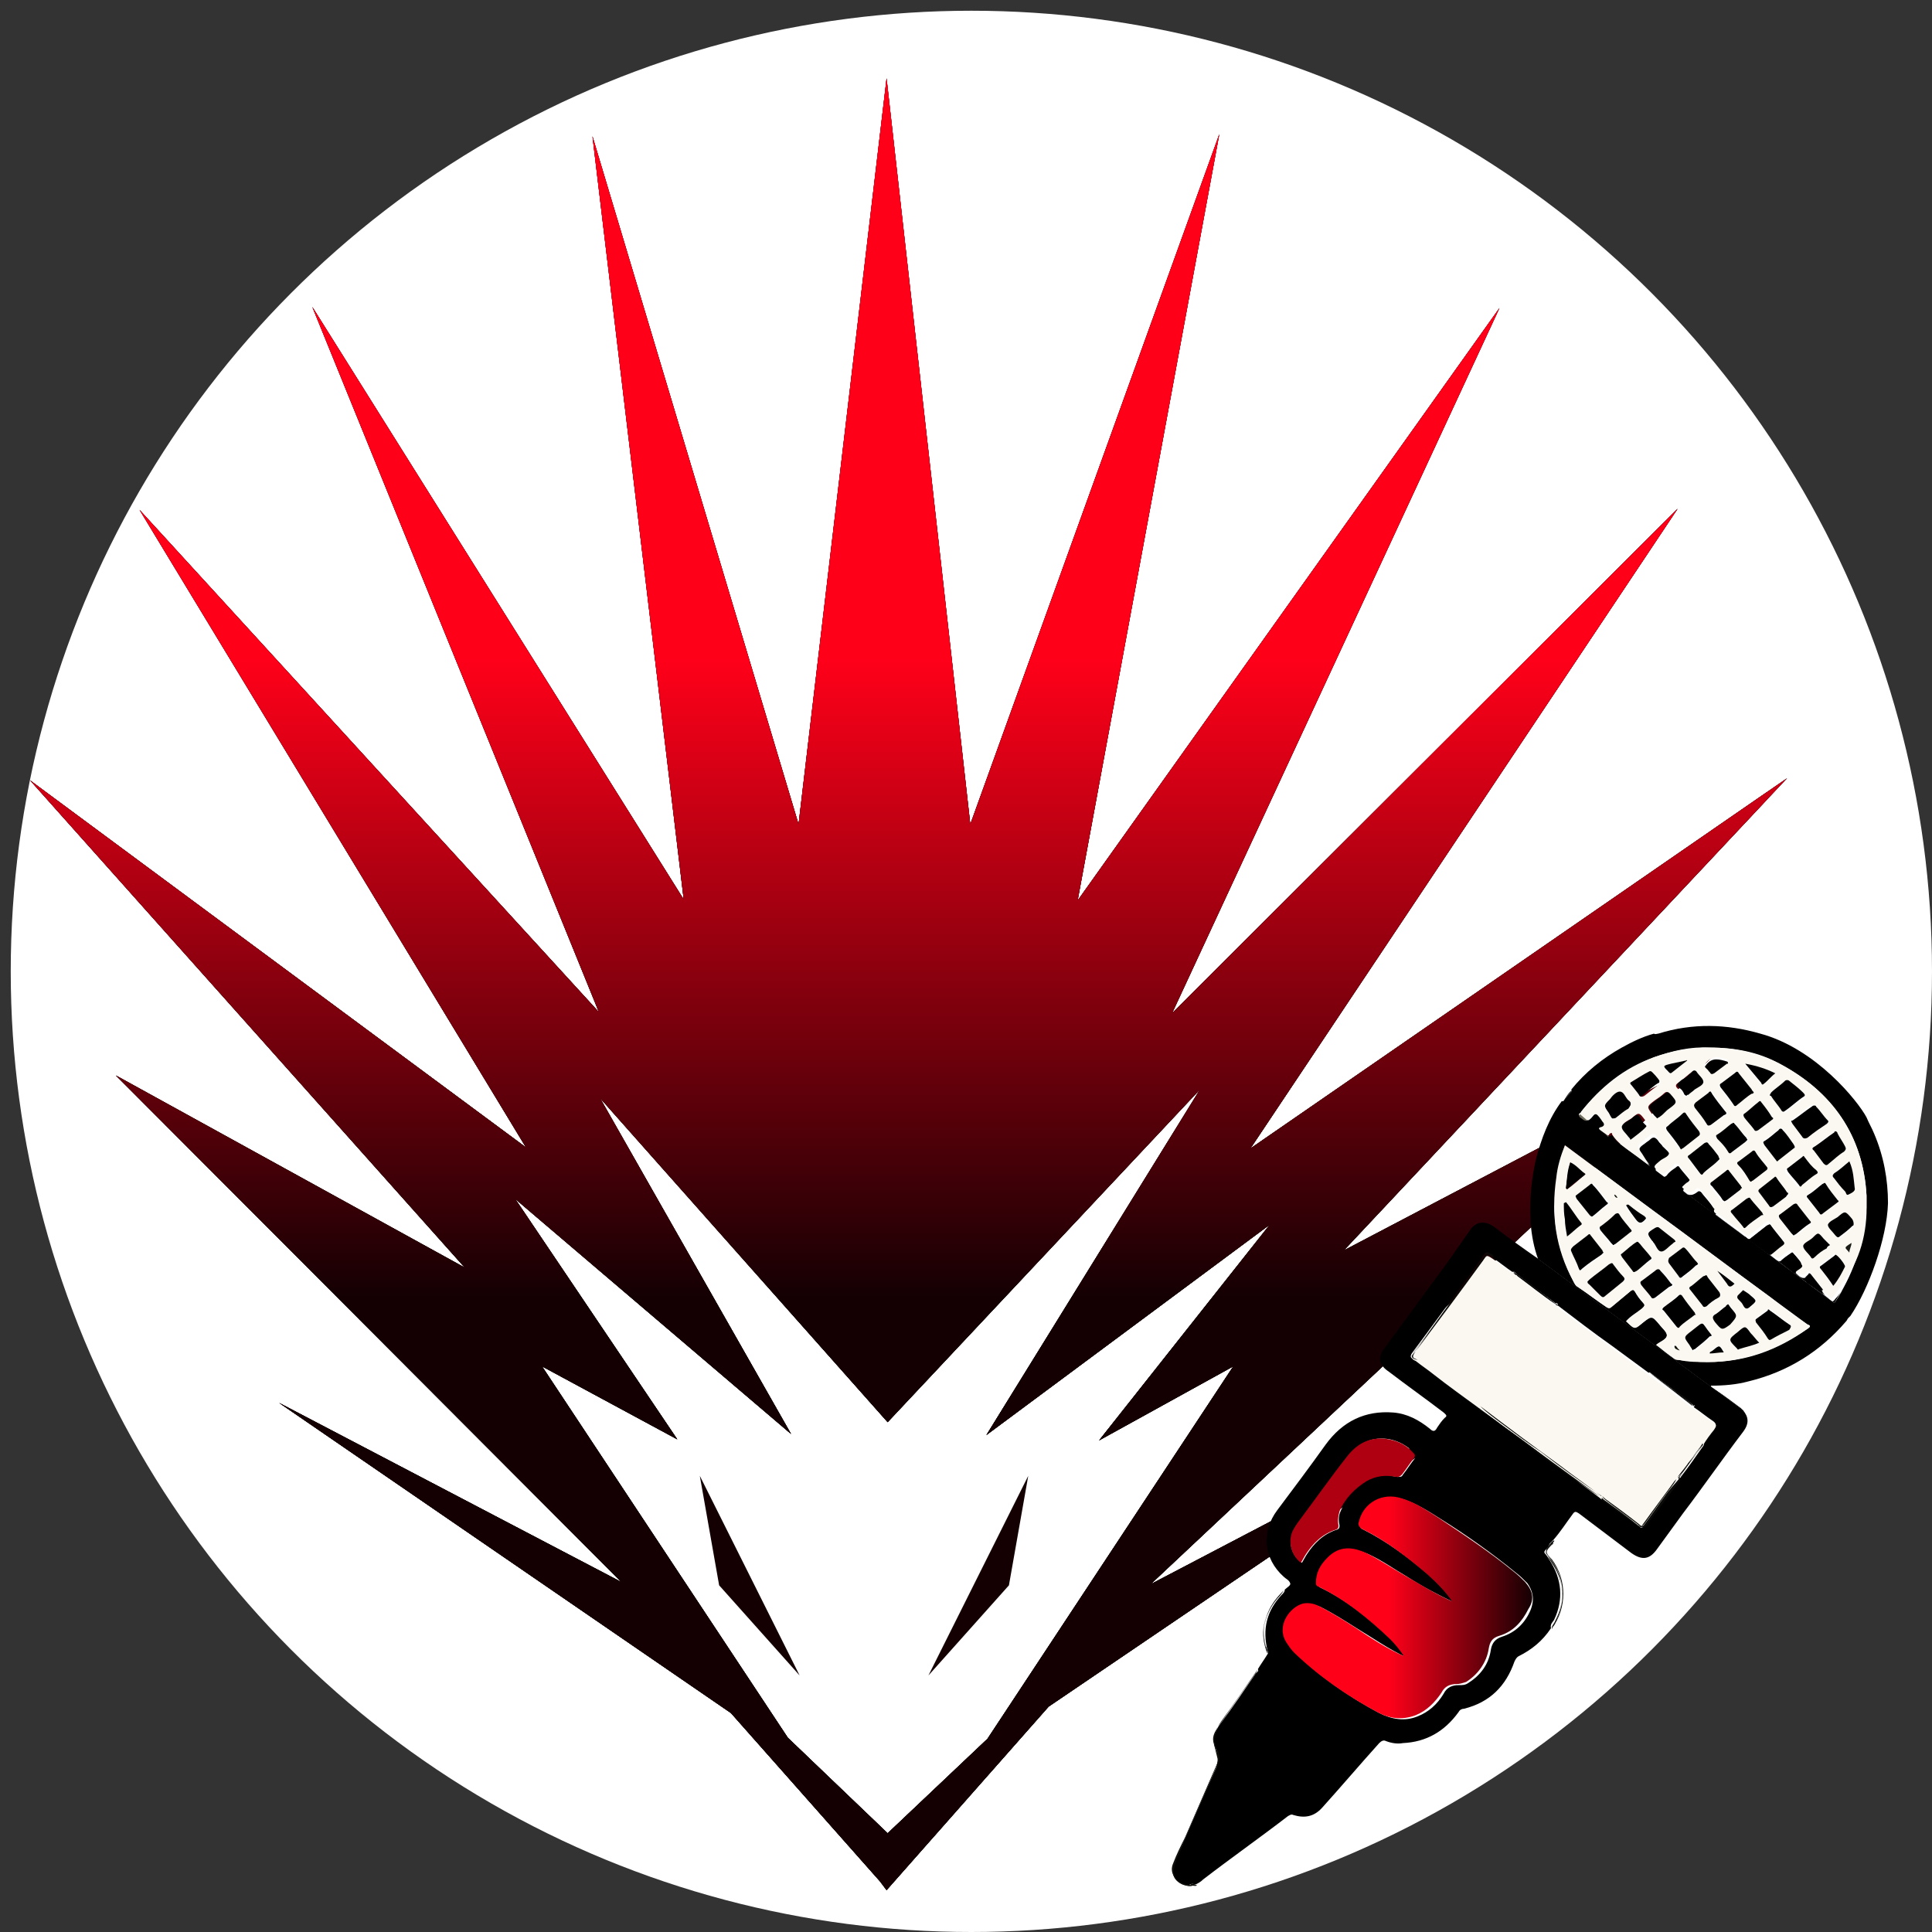 <?xml version="1.0" encoding="utf-8"?>
<!-- Generator: Adobe Illustrator 23.0.5, SVG Export Plug-In . SVG Version: 6.00 Build 0)  -->
<svg version="1.1" id="Layer_1" xmlns="http://www.w3.org/2000/svg" xmlns:xlink="http://www.w3.org/1999/xlink" x="0px" y="0px"
	 viewBox="0 0 180 180" style="enable-background:new 0 0 180 180;" xml:space="preserve">
<rect x="0" y="0" width="180" height="180" fill="#333333" stroke="none"/>
<style type="text/css">
	.st0{fill:#FFFFFF;}
	.st1{clip-path:url(#SVGID_2_);}
	.st2{fill:#140003;}
	.st3{fill:url(#SVGID_3_);}
	.st4{fill:none;}
	.st5{clip-path:url(#SVGID_5_);fill:url(#SVGID_6_);}
	.st6{fill:#0E0F0B;}
	.st7{fill:#0F0F0C;}
	.st8{fill:#141410;}
	.st9{fill:#12120E;}
	.st10{fill:#2E2F26;}
	.st11{fill:#FAF8F1;}
	.st12{fill:url(#SVGID_7_);}
	.st13{fill:#6F6C5C;}
	.st14{fill:#AF0011;}
	.st15{fill:#0C0C0A;}
	.st16{fill:#0A0A08;}
	.st17{fill:#0B0C09;}
	.st18{fill:#0C0C0B;}
	.st19{fill:#191B14;}
	.st20{fill:#12140E;}
	.st21{fill:#151510;}
</style>
<circle class="st0" cx="90.5" cy="90.5" r="89.5"/>
<g>
	<g>
		<g>
			<defs>
				<path id="SVGID_1_" d="M111.8,101.5l-19.9,32.2l26.4-19.6l-15.9,20.1l12.5-6.9L92,162l-9.3,8.8l-9.3-8.9l-22.9-34.6l12.6,6.8
					L48,111.7l25.7,21.9l-17.8-31.3l26.8,30.2L111.8,101.5z M74.4,76.8L55.2,12.7l8.5,71.1L29.1,28.6l26.7,65.7L13,47.5l36,59.4
					L2.8,72.7l40.5,45.4l-32.5-17.9l47.1,47.2L26,130.7l42.1,28.9L82,175.3l0.6,0.8L97.7,159l41.4-28.1l-31.9,16.7l52.3-49.1
					l-34.3,18l41.3-44l-50,34.5l39.8-59.6l-47.1,47l30.5-65.7l-39.3,55.2l13.2-71.4L90.4,76.8L82.6,7.3L74.4,76.8z"/>
			</defs>
			<clipPath id="SVGID_2_">
				<use xlink:href="#SVGID_1_"  style="overflow:visible;"/>
			</clipPath>
			<g class="st1">
				<polygon class="st2" points="94,147.7 95.8,137.5 86.5,156.1 				"/>
				<rect x="-8" y="6.3" class="st2" width="181.9" height="170"/>
				<polygon class="st2" points="67,147.7 74.5,156.1 65.2,137.5 				"/>
				<rect x="-8" y="6.3" class="st2" width="181.9" height="170"/>
				
					<linearGradient id="SVGID_3_" gradientUnits="userSpaceOnUse" x1="-661.564" y1="-5093.23" x2="-660.857" y2="-5093.23" gradientTransform="matrix(0 240.329 -240.329 0 -1223970.875 158999.766)">
					<stop  offset="0" style="stop-color:#FF0019"/>
					<stop  offset="0.707" style="stop-color:#140003"/>
					<stop  offset="1" style="stop-color:#140003"/>
				</linearGradient>
				<rect x="0.7" y="7.3" class="st3" width="163.9" height="168.8"/>
				<path class="st4" d="M109.7,101.5l-19.9,32.2l26.4-19.6l-15.9,20.1l12.5-6.9l-23,34.8l-9.3,8.8l-9.3-8.9l-22.9-34.6l12.6,6.8
					l-15.1-22.4l25.7,21.9l-17.8-31.3l26.8,30.2L109.7,101.5z M72.3,76.8L53.1,12.7l8.5,71.1L27,28.6l26.7,65.7L10.9,47.5l36,59.4
					L0.7,72.7l40.5,45.4L8.7,100.2l47.1,47.2l-31.9-16.8l42.1,29l13.9,15.7l0.6,0.8L95.6,159l41.4-28.1l-31.9,16.7l52.3-49.1
					l-34.3,18l41.3-44l-50,34.5l39.8-59.6l-47.1,47l30.5-65.7L98.3,83.9l13.2-71.4L88.3,76.8L80.5,7.3L72.3,76.8z"/>
			</g>
		</g>
		<g>
			<defs>
				<path id="SVGID_4_" d="M111.8,101.5l-19.9,32.2l26.4-19.6l-15.9,20.1l12.5-6.9L92,162l-9.3,8.8l-9.3-8.9l-22.9-34.6l12.6,6.8
					L48,111.7l25.7,21.9l-17.8-31.3l26.8,30.2L111.8,101.5z M74.4,76.8L55.2,12.7l8.5,71.1L29.1,28.6l26.7,65.7L13,47.5l36,59.4
					L2.8,72.7l40.5,45.4l-32.5-17.9l47.1,47.2L26,130.7l42.1,28.9L82,175.3l0.6,0.8L97.7,159l41.4-28.1l-31.9,16.7l52.3-49.1
					l-34.3,18l41.3-44l-50,34.5l39.8-59.6l-47.1,47l30.5-65.7l-39.3,55.2l13.2-71.4L90.4,76.8L82.6,7.3L74.4,76.8z"/>
			</defs>
			<clipPath id="SVGID_5_">
				<use xlink:href="#SVGID_4_"  style="overflow:visible;"/>
			</clipPath>
			
				<linearGradient id="SVGID_6_" gradientUnits="userSpaceOnUse" x1="-661.564" y1="-5093.241" x2="-660.857" y2="-5093.241" gradientTransform="matrix(0 240.329 -240.329 0 -1223971.25 158999.609)">
				<stop  offset="0" style="stop-color:#FF0019"/>
				<stop  offset="0.359" style="stop-color:#FF0019"/>
				<stop  offset="0.716" style="stop-color:#140003"/>
				<stop  offset="1" style="stop-color:#140003"/>
			</linearGradient>
			<rect x="2.8" y="7.3" class="st5" width="163.9" height="168.8"/>
		</g>
	</g>
	<polygon class="st2" points="86.5,156.1 94,147.7 95.8,137.5 	"/>
	<polygon class="st2" points="67,147.7 74.5,156.1 65.2,137.5 	"/>
</g>
<g>
	<g>
		<path class="st4" d="M144.1,144.4L144.1,144.4c-0.2,0.2-0.1,0.4,0,0.5C144,144.7,144,144.6,144.1,144.4z"/>
		<path d="M139.2,114.3c-1-0.7-1.8-0.4-2.3,0.4c-0.7,1-1.4,2-2.1,3c-1.9,2.6-3.9,5.3-5.8,7.9c-0.7,0.9-0.5,1.6,0.4,2.2
			c1.7,1.3,3.4,2.5,5.1,3.8c0.2,0.2,0.4,0.3,0.1,0.5c-0.3,0.3-0.5,0.6-0.7,0.9c-0.2,0.4-0.4,0.4-0.7,0.1c-1-0.8-2.1-1.4-3.4-1.5
			c-2.6-0.2-4.7,0.8-6.3,3c-1.5,2.1-3,4.1-4.5,6.1s-1.3,4.5,0.6,6.2c0.2,0.2,0.5,0.3,0.6,0.6c0.1,0.2-0.3,0.4-0.5,0.6
			c0,0.2-0.1,0.3-0.3,0.5c-1.4,1.5-1.8,3.2-1.3,5.2c0,0.1,0.1,0.2,0,0.3c-0.3,0.5-0.6,0.9-0.9,1.4c0.1,0.2-0.1,0.3-0.2,0.4
			c-1.1,1.6-2.1,3.1-3.3,4.7c-0.6,0.8-0.8,1.6-0.4,2.4c0.2,0.6,0.2,1.1,0,1.7c-1.3,2.9-2.5,5.7-3.8,8.6c-0.4,0.9-0.3,1.7,0.4,2.1
			c0.3,0.2,0.6,0.3,0.9,0.2c0.1,0,0.3-0.2,0.5,0c0.3-0.1,0.6-0.3,0.8-0.5c2.6-2,5.3-3.9,7.9-5.9c0.2-0.1,0.3-0.2,0.5-0.1
			c1,0.3,1.9,0.2,2.7-0.7c1.8-2,3.5-4,5.3-6c0.2-0.2,0.4-0.3,0.6-0.2c0.5,0.2,1.1,0.3,1.6,0.2c2.2-0.1,3.9-1.1,5.2-2.9
			c0.1-0.2,0.3-0.3,0.5-0.3c2.4-0.6,3.9-2.1,4.7-4.4c0.1-0.2,0.2-0.4,0.4-0.5c1.2-0.6,2.2-1.4,3-2.6c-0.1-0.4,0.2-0.6,0.3-0.8
			c0.9-1.9,0.7-3.8-0.4-5.5c-0.2-0.3-0.3-0.5-0.4-0.6c-0.1-0.1-0.2-0.2,0-0.4c0,0,0,0,0.1-0.1s0.2-0.3,0.3-0.5
			c0.2-0.2,0.2-0.2,0.3-0.3c0.7-0.8,1.2-1.6,1.8-2.4c0.2-0.3,0.3-0.3,0.6-0.1c1.6,1.2,3.3,2.5,4.9,3.7c1,0.7,1.7,0.6,2.4-0.4
			c0.8-1.1,1.6-2.2,2.4-3.3c1.9-2.5,3.7-5.1,5.6-7.6c0.6-0.8,0.5-1.4,0-2l-19.2-14.2C141.9,116.3,140.5,115.3,139.2,114.3z
			 M120.5,142.7c0.2-0.4,0.4-0.8,0.7-1.1c1.5-2,2.9-3.9,4.4-5.9c1-1.3,2.3-1.9,3.9-1.6c0.9,0.2,1.6,0.6,2.3,1.3
			c0.2,0.2,0.1,0.3,0,0.5c-0.4,0.5-0.7,1-1.1,1.5c-0.1,0.2-0.2,0.2-0.5,0.2c-1-0.2-1.9-0.2-2.8,0.4c-1.1,0.7-2,1.6-2.5,2.8
			c-0.2,0.4-0.2,0.9-0.1,1.3c0,0.2,0,0.3-0.2,0.4c-1.3,0.4-2.2,1.3-2.9,2.4c-0.1,0.2-0.3,0.5-0.4,0.7
			C120.3,144.9,120,143.7,120.5,142.7z M142.6,150c-0.5,1.2-1.4,2.1-2.7,2.5c-0.6,0.2-0.9,0.6-1,1.2c-0.2,1.4-1,2.4-2.1,3.1
			c-0.3,0.2-0.5,0.2-0.9,0.2c-0.6,0-1.1,0.2-1.4,0.8c-0.6,1-1.4,1.7-2.4,2.1c-1.2,0.5-2.4,0.3-3.6-0.3c-2.8-1.5-5.4-3.3-7.7-5.5
			c-0.3-0.3-0.5-0.6-0.7-0.9c-1.1-1.6,0.3-3.4,1.5-3.7c0.5-0.1,0.9,0,1.4,0.2c1.2,0.6,2.3,1.3,3.4,2c1.5,0.9,2.9,1.9,4.6,2.7
			c-0.4-0.6-0.8-1.1-1.3-1.6c-2-1.9-4.2-3.7-6.7-4.9c-0.2-0.1-0.2-0.2-0.2-0.3c-0.1-1,0.4-1.7,1.1-2.4c1.1-1,2.2-1,3.6-0.4
			c1.3,0.6,2.4,1.4,3.6,2.1c1.4,0.9,2.9,1.7,4.4,2.4c-0.7-0.9-1.5-1.8-2.4-2.6c-1.9-1.6-3.9-3.1-6.1-4.2c-0.3-0.1-0.3-0.3-0.2-0.6
			c0.4-1.8,2.3-2.8,4-2.2c1.2,0.4,2.3,1.1,3.4,1.8c2.4,1.5,4.8,3.2,7,5c0.4,0.3,0.7,0.6,1.1,1C142.8,148.2,143,149,142.6,150z
			 M145.1,121.6c1.7,1.3,3.4,2.6,5.1,3.8c1.1,0.8,2.3,1.7,3.4,2.5c0.1-0.1,0.2,0,0.3,0.1c1.3,1,2.6,1.9,3.9,2.9c0.1,0,0.1,0.1,0,0.2
			c0.6,0.4,1.2,0.9,1.8,1.3c0.3,0.2,0.3,0.4,0.1,0.7c-0.4,0.4-0.7,0.9-1,1.4c0.1,0.1,0,0.2,0,0.2c-0.7,1-1.4,2-2.1,2.9
			c0,0.1-0.1,0.1-0.2,0.1c0,0.1,0,0.2-0.1,0.4c-1,1.3-2,2.7-3,4c-0.2,0.2-0.3,0.3-0.6,0.1c-1.1-0.9-2.3-1.7-3.4-2.6
			c-0.1,0-0.1-0.1-0.1-0.2l0,0l0,0c-0.8-0.4-1.5-1-2.2-1.5c-1.7-1.3-3.4-2.6-5.2-3.8c-1.3-0.9-2.6-1.9-3.8-2.8
			c-0.1,0-0.2-0.1-0.1-0.2c-1.4-1.1-2.8-2.1-4.3-3.2c-0.5-0.4-1.1-0.8-1.6-1.2c-0.6-0.1-0.7-0.3-0.4-0.7c1.8-2.4,3.6-4.9,5.4-7.3
			c0.4-0.6,0.8-1.1,1.2-1.7c0.1-0.1,0.2-0.4,0.4-0.3s0.5,0.2,0.5,0.5c0.6,0.4,1.2,0.9,1.8,1.3c0.2-0.1,0.3,0.1,0.4,0.2
			c1.2,0.9,2.4,1.8,3.6,2.7C145.1,121.4,145.2,121.5,145.1,121.6z"/>
		<path d="M156.9,110.8c0.2-0.1,0.3-0.3,0.5-0.4c0.3-0.2,0.2-0.3,0-0.5c-0.3-0.4-0.6-0.7-0.9-1.1c-0.1-0.2-0.2-0.2-0.4,0
			c-0.3,0.2-0.6,0.4-0.8,0.7c-0.2,0.2-0.4,0.2-0.6,0c-0.6-0.5-0.6-0.5,0-1c0.3-0.3,0.8-0.4,0.9-0.8c0-0.3-0.4-0.6-0.7-0.9
			c-0.1-0.2-0.3-0.3-0.4-0.5c-0.3-0.4-0.5-0.4-0.8-0.1c-0.1,0.1-0.3,0.2-0.4,0.3c-0.7,0.5-0.7,0.5-0.2,1.3c0.2,0.3,0.5,0.7,0.7,1
			c-0.5-0.4-1-0.7-1.5-1.1c-0.8-0.5-1.5-1.1-2-1.8c-0.1-0.1-0.1-0.2-0.2-0.1c-0.1,0-0.1,0.1-0.2,0.2l7.1,5.3l-0.1-0.1
			C156.8,110.9,156.8,110.8,156.9,110.8z"/>
		<path d="M149.3,105c0.3-0.2,0.3-0.3,0.1-0.5l0,0c-0.2-0.2-0.3-0.6-0.6-0.7s-0.4,0.3-0.7,0.5c-0.1,0.1-0.1,0.1-0.2,0.1l1.3,1
			l-0.1-0.1C149,105.1,149.2,105.1,149.3,105z"/>
		<path class="st6" d="M109.3,173.6c0.3-0.8,0.7-1.6,1.1-2.4c1-2.3,2-4.6,3-6.9c0.1-0.2,0.1-0.4,0-0.6c-0.1-0.4-0.2-0.8-0.3-1.2
			c-0.2-0.6,0-1,0.3-1.5c1.2-1.7,2.3-3.3,3.5-5c0.1-0.1,0.2-0.3,0.3-0.5c-1.1,1.6-2.2,3.2-3.3,4.7c-0.8,1.1-1,2.1-0.4,3.3
			c0.1,0.2,0.1,0.5,0,0.7c-1.3,3.1-2.7,6.1-4,9.2c-0.5,1.2,0.1,2.2,1.5,2.3c0.1-0.1,0.1-0.1,0.2,0c0.1,0,0.1,0,0.2,0
			c0,0,0.1,0,0.1-0.1h0.1c-0.3,0-0.6,0.1-0.8,0C109.5,175.4,108.9,174.5,109.3,173.6z"/>
		<path class="st6" d="M110.9,175.6c-0.4,0.1-0.7-0.1-0.9-0.2c-0.7-0.4-0.8-1.1-0.4-2.1c1.3-2.9,2.5-5.8,3.8-8.6
			c0.3-0.6,0.3-1.1,0-1.7c-0.4-0.9-0.2-1.7,0.4-2.4c1.1-1.5,2.2-3.1,3.3-4.7c0.1-0.1,0.3-0.2,0.2-0.4c0,0.2-0.2,0.3-0.3,0.5
			c-1.1,1.7-2.3,3.3-3.5,5c-0.3,0.5-0.4,0.9-0.3,1.5c0.1,0.4,0.2,0.8,0.3,1.2c0.1,0.2,0.1,0.4,0,0.6c-1,2.3-2,4.6-3,6.9
			c-0.4,0.8-0.7,1.6-1.1,2.4c-0.4,1,0.1,1.9,1.2,2.1c0.3,0.1,0.6-0.1,0.8,0C111.2,175.4,111,175.5,110.9,175.6z"/>
		<path class="st7" d="M146.2,101.9c0.1-0.1,0.2-0.2,0.2-0.3l0,0l-0.1,0.1c-0.3,0.3-0.5,0.7-0.7,1h0.1
			C145.8,102.4,146,102.2,146.2,101.9z"/>
		<path class="st7" d="M145.6,102.7L145.6,102.7c0.2-0.1,0.3-0.2,0.4-0.4c0.2-0.2,0.5-0.4,0.4-0.7c0,0.1-0.1,0.2-0.2,0.3
			C146,102.2,145.8,102.4,145.6,102.7z"/>
		<path class="st8" d="M144.1,144.8C144.1,144.9,144.1,144.9,144.1,144.8c0.5,0.6,1,1.3,1.2,2c0.5,1.6,0.3,3.1-0.5,4.5
			c-0.1,0.1-0.2,0.3-0.2,0.4c1.4-1.9,1.4-4.5,0-6.4c-0.2-0.2-0.5-0.5-0.5-0.7s0.3-0.5,0.5-0.7c0,0,0.1,0,0.1-0.1c0,0,0,0,0-0.1
			l0.1-0.1l-0.1,0.1l0.1-0.1c0,0,0,0,0-0.1c-0.3,0.2-0.5,0.5-0.7,0.8C144,144.6,144,144.7,144.1,144.8z"/>
		<path class="st8" d="M144.4,143.9c-0.2,0.2-0.3,0.4-0.3,0.5c0.2-0.3,0.4-0.6,0.7-0.8C144.6,143.6,144.6,143.6,144.4,143.9z"/>
		<path class="st8" d="M145.3,146.9c-0.2-0.7-0.6-1.4-1.1-1.9c0,0,0,0-0.1-0.1c0.1,0.1,0.2,0.3,0.4,0.6c1.2,1.7,1.4,3.6,0.4,5.5
			c-0.1,0.3-0.4,0.5-0.3,0.8c0-0.2,0.1-0.3,0.2-0.4C145.6,149.9,145.7,148.4,145.3,146.9z"/>
		<path class="st9" d="M119.2,148.7c0.1-0.2,0.3-0.3,0.4-0.5c-0.2,0.2-0.4,0.4-0.6,0.7c-1.3,1.6-1.7,3.3-0.9,5.2
			c0-0.3-0.1-0.5-0.2-0.7C117.4,151.5,118,150,119.2,148.7z"/>
		<path class="st9" d="M118,153.8c-0.6-2-0.1-3.7,1.3-5.2c0.1-0.1,0.2-0.3,0.3-0.5c-0.1,0.2-0.2,0.3-0.4,0.5
			c-1.2,1.3-1.7,2.9-1.3,4.7c0.1,0.2,0.2,0.5,0.2,0.7C118.2,154,118.1,153.9,118,153.8z"/>
		<path d="M175.9,112.1c0-2.2-0.4-4.4-1.3-6.5c-0.2-0.5-0.5-1-0.7-1.5c-0.8-1.5-4.7-6.4-9.9-7.8c-3.1-0.9-6.3-1-9.5,0
			c-0.1,0-0.3,0.1-0.4,0c-1.1,0.3-2.1,0.8-3,1.3c-1.8,1-3.4,2.3-4.7,3.9l0,0c0.1,0.3-0.2,0.5-0.4,0.7c-0.1,0.1-0.2,0.3-0.3,0.4h-0.1
			h-0.1c-1.2,1.6-1.9,3.5-2.4,5.4c-0.4,1.8-0.6,3.6-0.5,5.5c0,0.1,0,0.1,0,0.2s0,0.1,0,0.2c0.1,1.2,0.3,2.3,0.7,3.4l19.2,14.2
			c-0.1-0.1-0.2-0.2-0.3-0.3c-0.8-0.6-1.6-1.2-2.5-1.8c-0.1-0.1-0.3-0.1-0.3-0.3c1.2,0,2.4-0.1,3.5-0.4c3.7-0.9,6.7-2.8,9.1-5.6l0,0
			c0.1-0.1,0.1-0.2,0.2-0.3c0.1-0.1,0.1-0.1,0.2-0.2l0,0C174.1,120.1,175.8,115.4,175.9,112.1z M168.4,123.8c-2.8,2-5.8,3.1-9.3,3.1
			c-0.9,0-1.8-0.1-2.7-0.2c-0.1,0-0.3-0.1-0.4-0.1c-0.6-0.4-1.2-0.9-1.7-1.3c0.3-0.3,1-0.5,1-0.9c0-0.3-0.5-0.7-0.7-1
			c-0.7-0.8-0.7-0.8-1.5-0.2l0,0c-0.8,0.6-0.8,0.6-1.6-0.1c0.4-0.5,1-0.8,1.5-1.2c0.2-0.2,0.3-0.3,0.1-0.5c-0.3-0.3-0.6-0.7-0.8-1.1
			c-0.2-0.2-0.3-0.2-0.4,0c-0.6,0.5-1.2,1-1.8,1.5c-0.1,0.1-0.2,0.1-0.4,0c-0.9-0.6-1.8-1.3-2.7-1.9c-0.2-0.1-0.3-0.3-0.4-0.5
			c-1.6-3.1-2.1-6.3-1.6-9.7c0.2-1,0.4-2,0.8-3c2.7,2,5.4,4,8.1,6c3.7,2.7,7.4,5.5,11.1,8.2c1.1,0.8,2.3,1.7,3.4,2.5
			C168.7,123.5,168.7,123.6,168.4,123.8z M170.9,121.4l-13.6-10.1c-0.1,0-0.2-0.1-0.3-0.2l-7.1-5.3h-0.1c-0.2-0.1-0.4-0.3-0.6-0.5
			l-1.3-1c-0.3,0.1-0.5-0.2-0.7-0.3c-0.1-0.1-0.1-0.2-0.1-0.2c0.1-0.1,0.2-0.1,0.2-0.2c1.8-2.3,4-4.1,6.8-5.1c1.7-0.6,3.4-1,5.2-0.9
			c2.3,0,4.5,0.4,6.5,1.5c4.9,2.6,7.8,6.7,8.1,12.3c0,0.2,0,0.4,0,0.6c0,2.6-0.8,5.5-2.1,7.9C171.5,120.5,171.2,121,170.9,121.4z"/>
		<path d="M171.8,119.9c-0.3,0.5-0.6,1-0.9,1.5l-13.6-10.1c0.3,0.1,0.5,0.1,0.8-0.2c0.1-0.1,0.2-0.2,0.4,0c0.4,0.5,0.8,0.9,1.1,1.4
			c0.1,0.1,0.1,0.2,0.1,0.3c-0.1,0.2,0.1,0.3,0.2,0.4c0.9,0.7,1.9,1.4,2.8,2.1c0.2,0.2,0.3,0.2,0.5,0c0.5-0.4,0.9-0.7,1.4-1.1
			c0.2-0.1,0.3-0.2,0.4,0c0.3,0.5,0.7,0.9,1.1,1.4c0.2,0.2,0.1,0.3-0.1,0.4c-0.4,0.3-0.7,0.6-1.1,0.9c0.2,0.2,0.4,0.3,0.6,0.5
			c0.2,0.1,0.3,0.2,0.5,0s0.5-0.4,0.8-0.6c0.1-0.1,0.2-0.2,0.3,0c0.3,0.4,0.7,0.7,0.8,1.1c0.1,0.2-0.4,0.4-0.6,0.6v0.1l0.1,0.1
			c0.3,0.3,0.7,0.6,1.1,0.1c0.1-0.1,0.1-0.1,0.2,0c0.4,0.5,0.7,0.9,1.1,1.4c0.1,0.1,0,0.1-0.1,0.1l0,0l0,0l0,0l0,0l0,0l0,0l0,0
			c0.2,0.4,0.5,0.5,0.8,0.8c0.2,0.2,0.3,0.2,0.5-0.1C171.3,120.7,171.6,120.3,171.8,119.9z"/>
		<path class="st10" d="M111,175.7c-0.1,0-0.1,0-0.2,0C110.9,175.7,110.9,175.7,111,175.7z"/>
		<path class="st10" d="M110.8,175.7c0.1,0,0.1,0,0.2,0C110.9,175.6,110.8,175.6,110.8,175.7z"/>
		<path class="st11" d="M141.2,118.8c-0.1-0.1-0.2-0.2-0.3-0.2c-0.6-0.4-1.2-0.9-1.8-1.3s-0.6-0.4-1,0.2c-2.1,2.8-4.2,5.7-6.3,8.5
			c-0.3,0.4-0.4,0.6,0.1,0.8c0.5,0.4,1.1,0.8,1.6,1.2c1.4,1.1,2.8,2.1,4.3,3.2l0,0c2.5,1.8,4.9,3.6,7.4,5.5c1.3,1,2.6,1.9,3.9,2.9
			l0.1,0.1h0.1c0,0,0.1,0,0.1,0.1c1.1,0.8,2.2,1.6,3.3,2.4c0.2,0.2,0.3,0.1,0.4-0.1c1-1.4,2-2.7,3-4.1c0.1-0.1,0.1-0.1,0.2-0.2l0,0
			c0.8-1.1,1.6-2.2,2.4-3.2c0.3-0.5,0.6-0.9,1-1.4c0.2-0.3,0.3-0.5-0.1-0.7c-0.6-0.4-1.2-0.9-1.8-1.3h-0.1c0,0-0.1,0-0.1-0.1
			c-1.3-1-2.7-2-4-3c-1.1-0.8-2.3-1.7-3.4-2.5c-1.7-1.3-3.4-2.5-5.1-3.8L141.2,118.8C141.3,118.8,141.3,118.8,141.2,118.8z"/>
		
			<linearGradient id="SVGID_7_" gradientUnits="userSpaceOnUse" x1="119.79" y1="31.521" x2="142.775" y2="31.521" gradientTransform="matrix(1 0 0 -1 0 181.276)">
			<stop  offset="0" style="stop-color:#FF0019"/>
			<stop  offset="0.417" style="stop-color:#FF0019"/>
			<stop  offset="1" style="stop-color:#140003"/>
		</linearGradient>
		<path class="st12" d="M142.1,147.4c-0.3-0.3-0.7-0.7-1.1-1c-2.2-1.8-4.6-3.4-7-5c-1.1-0.7-2.1-1.4-3.4-1.8c-1.8-0.6-3.6,0.4-4,2.2
			c-0.1,0.2,0,0.4,0.2,0.6c2.3,1.1,4.2,2.6,6.1,4.2c0.9,0.8,1.7,1.6,2.4,2.6c-1.6-0.7-3-1.6-4.4-2.4c-1.2-0.7-2.4-1.5-3.6-2.1
			c-1.3-0.6-2.5-0.7-3.6,0.4c-0.7,0.7-1.1,1.4-1.1,2.4c0,0.2,0.1,0.3,0.2,0.3c2.5,1.2,4.7,3,6.7,4.9c0.5,0.5,0.9,1,1.3,1.6
			c-1.6-0.7-3.1-1.7-4.6-2.7c-1.1-0.7-2.2-1.4-3.4-2c-0.4-0.2-0.9-0.3-1.4-0.2c-1.2,0.3-2.6,2.1-1.5,3.7c0.2,0.3,0.4,0.6,0.7,0.9
			c2.3,2.2,4.9,4,7.7,5.5c1.1,0.6,2.3,0.8,3.6,0.3c1-0.4,1.8-1.2,2.4-2.1c0.3-0.6,0.8-0.8,1.4-0.8c0.3,0,0.6-0.1,0.9-0.2
			c1.1-0.7,1.9-1.8,2.1-3.1c0.1-0.6,0.3-1,1-1.2c1.3-0.4,2.1-1.3,2.7-2.5C143,149,142.8,148.2,142.1,147.4z"/>
		<path class="st11" d="M173.9,112c0-0.2,0-0.4,0-0.6c-0.3-5.6-3.2-9.7-8.1-12.3c-2-1-4.2-1.5-6.5-1.5c-1.8,0-3.5,0.3-5.2,0.9
			c-2.7,1.1-5,2.8-6.8,5.1c0,0.1-0.1,0.1-0.2,0.2l0.7,0.6c0.1,0,0.1,0,0.2-0.1c0.2-0.2,0.4-0.6,0.7-0.5c0.2,0.1,0.4,0.4,0.6,0.7l0,0
			c0.2,0.2,0.2,0.4-0.1,0.5c-0.1,0-0.3,0.1-0.2,0.2l0.1,0.1l0.7,0.5c0.1,0,0.1-0.1,0.2-0.2c0.2-0.1,0.2,0,0.2,0.1
			c0.5,0.8,1.3,1.3,2,1.8c0.5,0.3,1,0.7,1.5,1c-0.3-0.3-0.5-0.7-0.7-1c-0.5-0.7-0.5-0.7,0.2-1.3c0.1-0.1,0.3-0.2,0.4-0.3
			c0.3-0.3,0.6-0.4,0.8,0.1c0.1,0.2,0.3,0.3,0.4,0.5c0.2,0.3,0.7,0.6,0.7,0.9c0,0.4-0.6,0.5-0.9,0.8c-0.6,0.5-0.6,0.5,0,1
			c0.2,0.2,0.4,0.2,0.6,0c0.3-0.2,0.6-0.4,0.8-0.7c0.1-0.1,0.2-0.2,0.4,0c0.3,0.4,0.6,0.8,0.9,1.1c0.2,0.2,0.2,0.3,0,0.5
			c-0.2,0.1-0.4,0.3-0.5,0.4s-0.1,0.1,0,0.2l0.1,0.1l0.3,0.2c0.3,0.1,0.5,0.1,0.8-0.2c0.1-0.1,0.2-0.2,0.4,0
			c0.4,0.5,0.8,0.9,1.1,1.4c0.1,0.1,0.1,0.2,0.1,0.3c-0.1,0.2,0.1,0.3,0.2,0.4c0.9,0.7,1.9,1.4,2.8,2.1c0.2,0.2,0.3,0.2,0.5,0
			c0.5-0.4,0.9-0.7,1.4-1.1c0.2-0.1,0.3-0.2,0.4,0c0.3,0.5,0.7,0.9,1.1,1.4c0.2,0.2,0.1,0.3-0.1,0.4c-0.4,0.3-0.7,0.6-1.1,0.9
			c0.2,0.2,0.4,0.3,0.6,0.5c0.2,0.1,0.3,0.2,0.5,0s0.5-0.4,0.8-0.6c0.1-0.1,0.2-0.2,0.3,0c0.3,0.4,0.7,0.7,0.8,1.1
			c0.1,0.2-0.4,0.4-0.6,0.6v0.1l0.1,0.1c0.3,0.3,0.7,0.6,1.1,0.1c0.1-0.1,0.1-0.1,0.2,0c0.4,0.5,0.7,0.9,1.1,1.4
			c0.1,0.1,0,0.1-0.1,0.1c0.2,0.4,0.5,0.5,0.8,0.8c0.2,0.2,0.3,0.2,0.5-0.1c0.3-0.4,0.5-0.7,0.7-1.1
			C173.3,117.5,174,114.8,173.9,112z M172.8,114.1c0,0-0.1,0.1-0.1,0.2c-0.4,0.3-0.8,0.6-1.2,1c-0.1,0.1-0.2,0.1-0.3,0l-0.1-0.1
			c-0.2-0.3-0.7-0.6-0.7-1c0-0.3,0.6-0.5,0.9-0.7c0.7-0.6,0.7-0.6,1.3,0.2C172.6,113.7,172.8,113.9,172.8,114.1z M160.1,105.7
			c0.4-0.3,0.9-0.7,1.3-1c0.1-0.1,0.1-0.2,0.3,0c0.3,0.5,0.7,0.9,1.1,1.3c0,0,0.1,0.1,0.1,0.2c-0.1,0.1-0.1,0.1-0.2,0.2
			c-0.4,0.3-0.8,0.6-1.2,0.9c-0.2,0.1-0.2,0.2-0.4,0c-0.3-0.4-0.6-0.8-1-1.2C160,105.9,159.9,105.8,160.1,105.7z M159.5,104.8
			c-0.2,0.2-0.3,0.1-0.4-0.1c-0.4-0.5-0.7-1-1.1-1.5c-0.2-0.2-0.2-0.3,0.1-0.5c0.4-0.3,0.8-0.6,1.2-0.9c0.1,0,0.1-0.1,0.2-0.1
			c0,0,0.1,0.1,0.1,0.2c0.4,0.5,0.8,1.1,1.2,1.6c0.1,0.2,0.1,0.3,0,0.4C160.3,104.2,159.9,104.5,159.5,104.8z M162.6,103.7
			c0.4-0.3,0.8-0.6,1.2-1c0.1-0.1,0.2-0.2,0.3,0c0.3,0.4,0.7,0.9,1,1.3l0.1,0.1c0,0.1-0.1,0.2-0.2,0.2c-0.4,0.3-0.8,0.6-1.2,1
			c-0.2,0.2-0.3,0.1-0.4-0.1c-0.3-0.4-0.6-0.8-0.9-1.1C162.4,104,162.4,103.9,162.6,103.7z M162,108.2c0.4-0.3,0.8-0.6,1.2-0.9
			c0.2-0.1,0.3-0.1,0.4,0.1c0.3,0.4,0.7,0.9,1,1.3c0.1,0.1,0.1,0.2,0,0.3c-0.4,0.3-0.9,0.7-1.3,1c-0.1,0-0.1,0.1-0.2,0.1
			c0-0.1-0.1-0.1-0.1-0.1c-0.3-0.5-0.7-0.9-1-1.4C161.9,108.4,161.9,108.3,162,108.2z M164.4,106.6c-0.1-0.2-0.2-0.2,0-0.4
			c0.4-0.3,0.9-0.7,1.3-1c0.2-0.1,0.3-0.2,0.4,0c0.3,0.5,0.7,0.9,1,1.3c0.1,0.1,0.1,0.2,0,0.4c-0.5,0.4-0.9,0.7-1.4,1.1l-0.1,0.1
			c-0.1,0-0.2-0.1-0.2-0.2C165.1,107.5,164.7,107.1,164.4,106.6z M166.5,108.8c0.5-0.3,0.9-0.7,1.3-1l0.1-0.1c0.1,0,0.2,0.1,0.2,0.2
			c0.3,0.4,0.6,0.8,0.9,1.2c0.1,0.2,0.1,0.3,0,0.4c-0.4,0.3-0.9,0.7-1.3,1c-0.1,0.1-0.2,0.1-0.3,0c-0.3-0.4-0.6-0.8-1-1.2
			C166.3,109,166.3,108.9,166.5,108.8z M168.4,111.3c0.4-0.3,0.8-0.7,1.3-1c0.1-0.1,0.2-0.2,0.3,0c0.4,0.5,0.8,1,1.1,1.5l0.1,0.1
			c0,0.1-0.1,0.2-0.2,0.2c-0.4,0.3-0.8,0.6-1.2,0.9c-0.2,0.1-0.3,0.2-0.4,0c-0.3-0.5-0.7-0.9-1.1-1.4
			C168.3,111.5,168.3,111.4,168.4,111.3z M172.8,110.7c0,0.3-0.4,0.4-0.6,0.6c-0.2,0.1-0.2-0.2-0.3-0.3c-0.3-0.4-0.6-0.8-1-1.2
			c-0.1-0.2-0.2-0.3,0-0.5c0.4-0.3,0.9-0.7,1.4-1.1C172.6,109.1,172.7,109.9,172.8,110.7z M170.8,105.5c0,0,0.1,0,0.1-0.1
			c0.1,0,0.1,0.1,0.2,0.2c0.3,0.4,0.5,0.8,0.8,1.2c0.1,0.2,0.1,0.3-0.1,0.5c-0.5,0.3-0.9,0.7-1.4,1.1c-0.2,0.1-0.3,0.2-0.5,0
			c-0.3-0.4-0.6-0.8-0.9-1.2c-0.1-0.1-0.2-0.2,0-0.4C169.5,106.4,170.1,106,170.8,105.5z M169,102.9l0.1,0.1
			c0.4,0.4,0.7,0.9,1.1,1.3c0.1,0.1,0.1,0.2-0.1,0.3c-0.6,0.4-1.2,0.9-1.8,1.3c-0.2,0.2-0.3,0.2-0.5-0.1c-0.3-0.4-0.6-0.8-0.9-1.2
			c-0.1-0.1-0.1-0.2,0-0.3c0.6-0.4,1.2-0.9,1.8-1.3C168.8,103,168.9,102.9,169,102.9z M166.4,100.8c0.1-0.1,0.2-0.1,0.4,0
			c0.4,0.4,0.8,0.7,1.3,1.1c0.1,0.1,0.2,0.2,0,0.4c-0.6,0.4-1.1,0.8-1.7,1.3c-0.1,0.1-0.2,0.1-0.3,0c-0.3-0.5-0.7-0.9-1-1.4
			c0,0,0-0.1-0.1-0.1c0-0.1,0.1-0.1,0.2-0.2C165.5,101.5,165.9,101.1,166.4,100.8z M165.3,100c-0.3,0.3-0.7,0.7-1.1,1
			c-0.1,0.1-0.2,0-0.2-0.1l-1.5-1.8C163.6,99.3,164.5,99.6,165.3,100z M161.9,100c0.4,0.5,0.8,1,1.2,1.5c0.1,0.1,0.1,0.1,0.2,0.3
			c-0.1,0-0.2,0-0.2,0.1c-0.4,0.3-0.8,0.6-1.3,1c-0.2,0.1-0.3,0.2-0.4,0c-0.4-0.5-0.8-1.1-1.2-1.6c-0.1-0.2-0.1-0.2,0-0.3
			c0.4-0.3,0.8-0.6,1.2-0.9C161.7,99.8,161.8,99.8,161.9,100z M158.9,99.1c0.2-0.3,0.6-0.6,1-0.6c0.3,0,0.7,0.1,1,0.2
			c0.1,0,0.1,0,0.1,0.3h-0.1c-0.4,0.3-0.8,0.6-1.2,0.9c-0.2,0.1-0.3,0.2-0.4-0.1l-0.1-0.1C159.1,99.6,158.7,99.4,158.9,99.1z
			 M157.6,99.9c0.2-0.2,0.3-0.1,0.4,0.1c0.2,0.3,0.6,0.6,0.6,0.9c0,0.2-0.5,0.4-0.8,0.7c-0.2,0.2-0.4,0.3-0.6,0.5
			c-0.1,0-0.1,0.1-0.2,0.1c-0.1-0.1-0.1-0.1-0.2-0.2c-0.1-0.2-0.2-0.4-0.4-0.5c-0.4-0.3-0.3-0.5,0.1-0.7
			C157,100.4,157.3,100.1,157.6,99.9z M155.6,99.1c0.5-0.1,0.9-0.2,1.4-0.3h0.1c-0.5,0.4-1,0.7-1.4,1.1c-0.2,0.2-0.3,0-0.4-0.1
			C154.9,99.3,154.9,99.3,155.6,99.1z M152,100.9c0.6-0.4,1.1-0.7,1.8-1h0.1c0.1,0,0.8,0.9,0.8,0.9c0,0.1-0.1,0.1-0.1,0.2
			c-0.5,0.4-0.9,0.7-1.4,1.1c-0.2,0.1-0.3,0.1-0.4,0c-0.2-0.3-0.5-0.6-0.7-0.8C152,101.1,151.9,101,152,100.9z M150.6,104
			c-0.1,0.1-0.1,0.1-0.4,0.1c-0.1-0.1-0.2-0.3-0.3-0.5c-0.5-0.7-0.5-0.7,0.1-1.2c0.3-0.3,0.6-0.7,0.9-0.7c0.3,0,0.5,0.6,0.8,0.8
			c0.3,0.3,0.3,0.5-0.1,0.7C151.3,103.4,150.9,103.7,150.6,104z M152,106.1c-0.1-0.1-0.2-0.2-0.2-0.3c-0.2-0.3-0.6-0.6-0.6-0.9
			s0.5-0.5,0.8-0.7c0.7-0.6,0.7-0.6,1.3,0.2c0.1,0.1,0.3,0.3,0.3,0.3C153.5,105,152.1,106.1,152,106.1z M154.6,104
			c-0.1,0.1-0.2,0.1-0.3,0.2c-0.1-0.1-0.2-0.2-0.3-0.3c-0.6-0.8-0.6-0.8,0.2-1.4c0.3-0.2,0.6-0.4,0.8-0.6s0.3-0.2,0.5,0
			c0.7,0.8,0.7,0.8-0.1,1.5C155.2,103.6,154.9,103.8,154.6,104z M156.8,106.9c-0.1,0-0.1,0.1-0.3,0.2c0-0.1-0.1-0.2-0.1-0.2
			c-0.4-0.5-0.8-1-1.2-1.6c-0.2-0.2-0.1-0.3,0.1-0.4c0.5-0.3,0.9-0.7,1.3-1.1c0.2-0.1,0.3-0.1,0.4,0c0.4,0.5,0.8,1.1,1.2,1.6
			c0.2,0.2,0.1,0.3-0.1,0.4C157.7,106.2,157.3,106.5,156.8,106.9z M158.7,109.3c-0.2,0.1-0.2,0.1-0.4,0c-0.3-0.4-0.6-0.8-0.9-1.2
			c-0.1-0.2-0.1-0.3,0-0.4c0.5-0.4,0.9-0.7,1.4-1.1c0.2-0.1,0.3-0.1,0.4,0.1c0.3,0.4,0.6,0.8,0.9,1.1c0.1,0.1,0.2,0.1,0.1,0.3
			c-0.1,0.1-0.1,0.1-0.2,0.2C159.6,108.6,159.2,109,158.7,109.3z M160.4,111.9c-0.3-0.4-0.7-0.9-1-1.3c-0.2-0.2-0.1-0.3,0-0.4
			c0.4-0.3,0.9-0.7,1.3-1c0.1-0.1,0.2-0.2,0.3,0c0.4,0.5,0.7,0.9,1.1,1.4c0,0,0.1,0.1,0.1,0.2c-0.1,0.1-0.1,0.1-0.2,0.2
			c-0.4,0.3-0.9,0.7-1.3,1C160.6,112,160.6,112.1,160.4,111.9z M164,113.3c-0.4,0.3-0.9,0.7-1.3,1c-0.1,0.1-0.2,0.1-0.3,0
			c-0.3-0.4-0.7-0.8-1-1.2c-0.1-0.2-0.1-0.3,0-0.4c0.4-0.3,0.9-0.7,1.3-1c0.1-0.1,0.2-0.2,0.4,0c0.3,0.4,0.7,0.8,1,1.2
			c0,0.1,0.1,0.1,0.1,0.2C164.1,113.3,164.1,113.3,164,113.3z M165.3,112.4c-0.2,0.1-0.3,0.1-0.4,0c-0.3-0.4-0.6-0.8-0.9-1.2
			c-0.1-0.1-0.1-0.2,0-0.3l1.4-1.1c0.1-0.1,0.1-0.1,0.2,0c0.3,0.5,0.7,0.9,1,1.4c0,0,0,0.1,0.1,0.1c0,0.1-0.1,0.2-0.2,0.2
			C166.1,111.7,165.7,112,165.3,112.4z M167.3,115.1c0,0-0.1,0.1-0.2,0.1c-0.1-0.1-0.1-0.1-0.2-0.2c-0.4-0.5-0.7-1-1.1-1.4
			c-0.1-0.2-0.1-0.3,0.1-0.4c0.4-0.3,0.8-0.6,1.2-0.9c0.2-0.2,0.3-0.1,0.4,0.1c0.3,0.5,0.7,0.9,1.1,1.4c0.1,0.1,0.2,0.2,0,0.4
			C168.2,114.4,167.8,114.8,167.3,115.1z M169.1,117.1c-0.2,0.1-0.3,0.2-0.4,0c-0.2-0.3-0.7-0.7-0.7-1s0.6-0.5,0.9-0.8
			c0.6-0.5,0.6-0.4,1,0.1c0.2,0.2,0.4,0.4,0.6,0.6c-0.2,0.2-0.2,0.2-0.3,0.3C169.8,116.5,169.4,116.8,169.1,117.1z M170.7,119.7
			c-0.4-0.5-0.7-1-1.1-1.5c-0.1-0.2-0.1-0.2,0-0.4c0.4-0.3,0.8-0.6,1.2-0.9l0.1-0.1c0.1,0,0.8,0.9,0.8,1
			C171.5,118.5,171.2,119.1,170.7,119.7z M172.5,115.8c0,0.3-0.2,0.5-0.2,0.9C171.9,116.2,171.7,116.3,172.5,115.8z"/>
		<path class="st13" d="M149.8,105.9h0.1l-0.7-0.5C149.4,105.5,149.6,105.7,149.8,105.9z"/>
		<path class="st13" d="M157.3,111.3l-0.3-0.2C157.1,111.2,157.2,111.3,157.3,111.3z"/>
		<path class="st13" d="M169.7,120.3L169.7,120.3L169.7,120.3z"/>
		<path class="st13" d="M147.2,104.1c0.2,0.1,0.4,0.4,0.7,0.3l-0.7-0.6C147.1,103.9,147.1,104,147.2,104.1z"/>
		<path class="st11" d="M168.4,123.4c-1.2-0.8-2.3-1.6-3.4-2.5c-3.7-2.7-7.4-5.5-11.1-8.2c-2.7-2-5.4-4-8.1-6c-0.4,1-0.7,2-0.8,3
			c-0.5,3.4-0.1,6.6,1.6,9.7c0.1,0.2,0.2,0.4,0.4,0.5c0.9,0.6,1.8,1.3,2.7,1.9c0.2,0.1,0.2,0.1,0.4,0c0.6-0.5,1.2-1,1.8-1.5
			c0.2-0.1,0.3-0.2,0.4,0c0.3,0.4,0.5,0.7,0.8,1.1c0.2,0.2,0.1,0.3-0.1,0.5c-0.5,0.4-1,0.8-1.5,1.2c0.8,0.8,0.8,0.8,1.6,0.1l0,0
			c0.8-0.7,0.8-0.7,1.5,0.2c0.3,0.3,0.7,0.7,0.7,1c0,0.4-0.6,0.6-1,0.9c0.6,0.4,1.2,0.9,1.7,1.3c0.1,0.1,0.2,0.1,0.4,0.1
			c0.9,0.2,1.8,0.2,2.7,0.2c3.4,0,6.5-1.2,9.3-3.1C168.7,123.6,168.7,123.5,168.4,123.4z M162,120.7c0.1-0.2,0.3-0.3,0.5-0.5
			c0.3,0.2,0.5,0.4,0.7,0.5c0.6,0.5,0.6,0.5,0,1c-0.3,0.3-0.5,0.3-0.7-0.1c-0.1-0.2-0.3-0.3-0.4-0.5C162,121,161.8,120.9,162,120.7z
			 M161.6,119.6c-0.3,0.3-0.5,0.4-0.7,0s-0.5-0.7-0.9-1.2C160.6,118.8,161.1,119.2,161.6,119.6z M158.7,118.9
			c0.1-0.1,0.1-0.1,0.3-0.1c0,0,0.1,0.1,0.1,0.2c0.4,0.5,0.7,0.9,1.1,1.4c0.2,0.2,0.1,0.3-0.1,0.5c-0.4,0.3-0.7,0.5-1.1,0.8
			c-0.2,0.2-0.3,0.1-0.4-0.1c-0.3-0.5-0.7-0.9-1.1-1.4c-0.2-0.2-0.1-0.3,0.1-0.4C157.9,119.5,158.3,119.2,158.7,118.9z M157.1,116.4
			c0.4,0.4,0.7,0.9,1.1,1.3c0,0,0,0.1,0.1,0.2c-0.1,0-0.1,0-0.2,0.1c-0.4,0.3-0.8,0.6-1.2,1c-0.2,0.2-0.3,0.1-0.4,0
			c-0.3-0.4-0.6-0.8-0.9-1.2c-0.1-0.1-0.1-0.2,0-0.3c0.4-0.3,0.8-0.6,1.2-0.9C156.9,116.3,157,116.3,157.1,116.4z M154.1,114.4
			c0.1-0.1,0.2-0.1,0.4,0c0.5,0.4,0.9,0.8,1.4,1.1c0.1,0,0.1,0.1,0.1,0.2c-0.1,0.1-0.2,0.1-0.3,0.2c-0.3,0.3-0.7,0.7-1,0.7
			s-0.5-0.6-0.8-0.9c0,0,0,0-0.1-0.1C153.4,114.9,153.4,114.9,154.1,114.4z M151.8,112.4c0.5,0.3,0.9,0.7,1.4,1
			c0.3,0.2,0.2,0.2,0,0.4c-0.3,0.3-0.5,0.3-0.8-0.1s-0.6-0.8-1-1.3C151.6,112.2,151.7,112.3,151.8,112.4z M150.8,113.3
			c0.3,0.4,0.7,0.9,1,1.3c0.1,0.1,0.1,0.2,0,0.3c-0.5,0.3-0.9,0.7-1.4,1.1c-0.1,0-0.1,0.1-0.2,0.1c-0.1-0.1-0.1-0.2-0.2-0.2
			c-0.3-0.4-0.6-0.8-1-1.2c-0.2-0.2-0.1-0.3,0.1-0.4c0.4-0.3,0.8-0.6,1.3-1C150.6,113,150.7,113.1,150.8,113.3z M150.7,111.6
			c-0.2,0-0.3-0.2-0.3-0.3C150.5,111.3,150.6,111.4,150.7,111.6z M148.6,110.4c0.4,0.5,0.8,1.1,1.3,1.6c0,0,0,0.1,0.1,0.1
			c0,0.1-0.1,0.2-0.2,0.2c-0.4,0.3-0.8,0.6-1.2,1c-0.2,0.2-0.2,0.1-0.3-0.1c-0.4-0.5-0.8-1-1.2-1.5c-0.1-0.1-0.1-0.2,0-0.3
			c0.4-0.3,0.9-0.7,1.3-1C148.4,110.3,148.5,110.2,148.6,110.4z M146.3,108.3c0.5,0.3,0.8,0.7,1.3,1c0.1,0.1,0,0.2,0,0.2
			c-0.5,0.4-1,0.9-1.6,1.3l-0.1-0.1C146,109.9,146.1,109.1,146.3,108.3z M145.8,113.6c0-0.5,0-1-0.1-1.5l0.2-0.1
			c0.5,0.6,0.9,1.3,1.4,1.9c0.1,0.2,0.1,0.2-0.1,0.3c-0.4,0.3-0.8,0.6-1.2,1C145.9,114.6,145.8,114.1,145.8,113.6z M147.1,118.2
			c-0.2-0.5-0.5-1.1-0.7-1.6c-0.1-0.2,0-0.4,0.2-0.5c0.4-0.3,0.9-0.7,1.3-1c0.1-0.1,0.2-0.1,0.3,0c0.3,0.5,0.7,0.9,1.1,1.4
			c0,0.1,0.1,0.1,0.1,0.2c0,0.2-0.1,0.2-0.2,0.3c-0.6,0.4-1.2,0.9-1.8,1.3C147.3,118.4,147.2,118.4,147.1,118.2z M151.2,119.4
			c-0.6,0.4-1.1,0.8-1.6,1.3c-0.2,0.2-0.3,0.1-0.5,0c-0.3-0.4-0.6-0.7-1-1c-0.1-0.1-0.2-0.2-0.2-0.3c0.1,0,0.1-0.1,0.2-0.2
			c0.6-0.5,1.2-0.9,1.8-1.4c0.1-0.1,0.2-0.1,0.4,0c0.3,0.4,0.6,0.8,1,1.2C151.4,119.1,151.4,119.2,151.2,119.4z M152.5,118.4
			c-0.1,0.1-0.2,0.2-0.4,0c-0.3-0.4-0.7-0.9-1-1.3c-0.1-0.1-0.2-0.2,0-0.3c0.5-0.4,0.9-0.7,1.4-1.1h0.1c0.1,0,0.2,0.1,0.2,0.2
			c0.3,0.4,0.7,0.8,1,1.2c0.1,0.2,0.2,0.2,0,0.4C153.3,117.8,152.9,118.1,152.5,118.4z M154.4,120.9c-0.2,0.2-0.3,0.1-0.4-0.1
			c-0.3-0.4-0.6-0.8-0.9-1.1c-0.2-0.2-0.1-0.3,0.1-0.4c0.4-0.3,0.8-0.6,1.2-0.9c0.2-0.1,0.3-0.1,0.5,0c0.3,0.4,0.6,0.8,1,1.2
			c0,0,0,0.1,0.1,0.1c-0.1,0.1-0.1,0.1-0.2,0.2C155.2,120.2,154.8,120.5,154.4,120.9z M156.3,125.7c-0.1-0.1-0.4,0-0.5-0.3l0.1-0.1
			C156.2,125.3,156.2,125.6,156.3,125.7C156.4,125.7,156.3,125.7,156.3,125.7z M156.4,123.6c-0.1,0.1-0.2,0.1-0.3,0
			c-0.4-0.5-0.8-1-1.2-1.5c-0.1-0.1-0.1-0.2,0-0.3c0.5-0.3,0.9-0.7,1.4-1.1c0.1-0.1,0.2-0.1,0.3,0c0.4,0.5,0.8,1,1.2,1.6
			c0,0,0.1,0.1,0.1,0.2c-0.1,0-0.1,0-0.2,0.1C157.3,122.9,156.9,123.3,156.4,123.6z M159.4,124.6c-0.5,0.4-1,0.8-1.4,1.2
			c0,0-0.1,0.1-0.2,0.1c-0.1-0.2-0.2-0.3-0.3-0.5c-0.6-0.8-0.6-0.8,0.2-1.3c1.3-1,0.8-0.9,1.8,0.3
			C159.5,124.4,159.5,124.5,159.4,124.6z M159.4,126L159.4,126c0.1-0.1,0.2-0.2,0.2-0.3c0.6-0.4,0.6-0.4,1,0.1
			C160.2,125.9,159.8,126,159.4,126z M159.8,123.1c-0.3-0.4-0.3-0.5,0.1-0.8c0.3-0.2,0.6-0.5,0.9-0.7c0.1-0.1,0.1-0.1,0.2-0.2
			c0.1,0.1,0.2,0.3,0.3,0.4c0.6,0.8,0.6,0.8-0.2,1.4C160.4,123.9,160.4,123.8,159.8,123.1z M162,125.7c-0.1,0-0.2-0.1-0.2-0.1
			c-0.8-0.8-0.8-0.8,0.1-1.5c0.7-0.5,0.7-0.5,1.2,0.2c0.2,0.3,0.5,0.6,0.8,0.9C163.2,125.5,162.6,125.5,162,125.7z M166.7,123.8
			c-0.6,0.3-1.1,0.6-1.7,0.9c-0.1,0.1-0.2,0-0.3-0.1c-0.4-0.5-0.7-1-1.1-1.5c-0.1-0.1-0.2-0.2,0-0.3c0.4-0.3,0.7-0.6,1.1-0.8
			c0,0,0.1,0,0.1-0.1l0.1,0.1c0.6,0.4,1.2,0.9,1.8,1.3C166.9,123.5,166.9,123.6,166.7,123.8z"/>
		<path class="st14" d="M121.2,145.6c0.1-0.2,0.3-0.5,0.4-0.7c0.7-1.1,1.6-2,2.9-2.4c0.2-0.1,0.2-0.2,0.2-0.4
			c-0.1-0.5,0-0.9,0.1-1.3c0.5-1.2,1.4-2.1,2.5-2.8c0.9-0.5,1.8-0.6,2.8-0.4c0.2,0,0.3,0,0.5-0.2c0.4-0.5,0.7-1,1.1-1.5
			c0.1-0.2,0.2-0.3,0-0.5c-0.6-0.7-1.3-1.1-2.3-1.3c-1.6-0.3-2.9,0.3-3.9,1.6c-1.5,1.9-2.9,3.9-4.4,5.9c-0.3,0.4-0.5,0.7-0.7,1.1
			C120,143.7,120.3,144.9,121.2,145.6z"/>
		<path class="st15" d="M149,139.4c-1.8-1.3-3.7-2.7-5.5-4c-1.2-0.9-2.4-1.8-3.6-2.6c-0.7-0.5-1.5-1-2.1-1.6l0,0
			c-0.1,0.1,0,0.2,0.1,0.2c1.3,0.9,2.6,1.9,3.8,2.8c1.7,1.3,3.4,2.6,5.2,3.8C147.6,138.4,148.3,139,149,139.4
			C149.1,139.4,149.1,139.4,149,139.4C149.1,139.4,149,139.4,149,139.4z"/>
		<path class="st15" d="M140,132.7c1.2,0.9,2.4,1.8,3.6,2.6c1.8,1.4,3.6,2.7,5.5,4c0,0,0.1,0,0.1,0.1l0,0c-1.3-1-2.6-1.9-3.9-2.9
			c-2.5-1.8-4.9-3.6-7.4-5.5l0,0l0,0C138.5,131.6,139.2,132.1,140,132.7z"/>
		<path class="st16" d="M131.8,125.9c1.8-2.4,3.5-4.8,5.3-7.2c0.4-0.5,0.8-1,1.2-1.6c0.4-0.5,0.4-0.4,0.8-0.1c0.1,0,0.1,0.1,0.1,0.2
			c0-0.3-0.3-0.4-0.5-0.5s-0.3,0.1-0.4,0.3c-0.4,0.5-0.8,1.1-1.2,1.7c-1.8,2.4-3.6,4.9-5.4,7.3c-0.3,0.4-0.2,0.6,0.4,0.7
			C131.4,126.4,131.4,126.4,131.8,125.9z"/>
		<path class="st16" d="M131.9,125.9c2.1-2.8,4.2-5.6,6.3-8.5c0.4-0.6,0.4-0.6,1-0.2c0-0.1-0.1-0.1-0.1-0.2
			c-0.4-0.3-0.4-0.4-0.8,0.1c-0.4,0.5-0.8,1-1.2,1.6C135.3,121.1,133.5,123.5,131.9,125.9c-0.5,0.5-0.5,0.5,0.1,0.8
			C131.5,126.5,131.6,126.3,131.9,125.9z"/>
		<path class="st17" d="M155.1,139.4c-0.6,0.8-1.2,1.7-1.8,2.5c-0.2,0.3-0.3,0.4-0.6,0.1c-1-0.8-2.1-1.6-3.2-2.4l-0.1-0.1l-0.1-0.1
			l0,0l0,0c0,0.1,0.1,0.1,0.1,0.2c1.1,0.9,2.3,1.7,3.4,2.6c0.3,0.2,0.4,0.1,0.6-0.1c1-1.3,2-2.7,3-4c0.1-0.1,0.2-0.2,0.1-0.4l0,0
			C156,138.3,155.5,138.8,155.1,139.4z"/>
		<path class="st17" d="M149.2,139.5L149.2,139.5c0.1,0.1,0.2,0.2,0.2,0.2c1.1,0.8,2.1,1.5,3.2,2.4c0.3,0.2,0.4,0.1,0.6-0.1
			c0.6-0.8,1.2-1.7,1.8-2.5c0.4-0.6,0.9-1.1,1.2-1.7l0,0c-0.1,0.1-0.1,0.1-0.2,0.2c-1,1.4-2,2.7-3,4.1c-0.1,0.2-0.2,0.2-0.4,0.1
			c-1.1-0.8-2.2-1.6-3.3-2.4l-0.1-0.1C149.3,139.5,149.2,139.5,149.2,139.5L149.2,139.5C149.1,139.5,149.2,139.5,149.2,139.5z"/>
		<path class="st18" d="M141.3,118.7c-0.1-0.1-0.2-0.3-0.4-0.2C141.1,118.5,141.2,118.7,141.3,118.7c0,0.1,0,0.1,0.1,0.2
			c1.2,0.9,2.3,1.8,3.5,2.6c0.1,0,0.1,0.1,0.1,0.2c0.1-0.2,0-0.2-0.1-0.2C143.8,120.5,142.6,119.6,141.3,118.7z"/>
		<path class="st18" d="M145,121.5c-1.2-0.9-2.3-1.8-3.5-2.6l-0.1-0.1c-0.1-0.1-0.2-0.2-0.4-0.2c0.1,0.1,0.2,0.2,0.3,0.2l0.1,0.1
			l3.8,2.8C145.1,121.5,145,121.5,145,121.5z"/>
		<path class="st15" d="M157.6,130.8l0.1,0.1l0.1,0.1c0.1-0.1,0-0.1,0-0.2c-1.3-1-2.6-1.9-3.9-2.9c-0.1-0.1-0.2-0.2-0.3-0.1
			c0.8,0.5,1.5,1.1,2.2,1.6C156.4,130,157,130.4,157.6,130.8z"/>
		<path class="st15" d="M157.7,131C157.7,131,157.8,131,157.7,131C157.8,131,157.8,131,157.7,131c0-0.1-0.1-0.1-0.1-0.2
			c-0.6-0.4-1.2-0.9-1.7-1.3c-0.7-0.5-1.4-1.1-2.2-1.6C155,128.9,156.3,129.9,157.7,131L157.7,131z"/>
		<path class="st16" d="M156.3,137.7L156.3,137.7L156.3,137.7L156.3,137.7L156.3,137.7c0.1,0,0.2,0,0.2-0.1c0.7-1,1.4-2,2.1-2.9
			c0.1-0.1,0.1-0.1,0-0.2c-0.3,0.7-0.8,1.2-1.3,1.8C157.1,136.7,156.8,137.3,156.3,137.7z"/>
		<polygon class="st16" points="156.3,137.7 156.3,137.7 156.3,137.7 		"/>
		<path class="st16" d="M157.4,136.2c0.4-0.6,0.9-1.1,1.3-1.8c-0.8,1.1-1.6,2.2-2.4,3.2C156.8,137.3,157.1,136.7,157.4,136.2z"/>
		<polygon class="st16" points="156.3,137.7 156.3,137.7 156.3,137.7 		"/>
		<path class="st16" d="M156.3,137.7L156.3,137.7L156.3,137.7z"/>
		<path class="st13" d="M169.7,120.3L169.7,120.3L169.7,120.3z"/>
		<path class="st13" d="M169.7,120.3C169.7,120.3,169.7,120.2,169.7,120.3C169.7,120.2,169.7,120.2,169.7,120.3
			C169.7,120.2,169.7,120.3,169.7,120.3z"/>
		<path class="st13" d="M169.7,120.3L169.7,120.3L169.7,120.3L169.7,120.3L169.7,120.3z"/>
		<path class="st10" d="M149.1,139.5L149.1,139.5L149.1,139.5z"/>
		<path class="st10" d="M149.1,139.5L149.1,139.5L149.1,139.5z"/>
		<path class="st10" d="M149.1,139.5L149.1,139.5C149.1,139.4,149.1,139.4,149.1,139.5C149.1,139.4,149.1,139.4,149.1,139.5
			C149.1,139.4,149.1,139.4,149.1,139.5z"/>
		<path class="st10" d="M149.1,139.4L149.1,139.4C149.2,139.4,149.2,139.4,149.1,139.4C149.2,139.4,149.1,139.4,149.1,139.4
			L149.1,139.4L149.1,139.4z"/>
		<path class="st10" d="M149.1,139.4L149.1,139.4L149.1,139.4C149.1,139.5,149.1,139.5,149.1,139.4L149.1,139.4z"/>
		<path class="st10" d="M149.1,139.4L149.1,139.4L149.1,139.4L149.1,139.4L149.1,139.4z"/>
		<path class="st10" d="M149.1,139.4L149.1,139.4C149.1,139.5,149.1,139.5,149.1,139.4C149.1,139.5,149.1,139.5,149.1,139.4
			C149.1,139.5,149.1,139.5,149.1,139.4z"/>
		<path class="st10" d="M149.1,139.5L149.1,139.5L149.1,139.5z"/>
		<path class="st10" d="M149.1,139.4C149.1,139.5,149.1,139.5,149.1,139.4C149.2,139.5,149.2,139.5,149.1,139.4
			C149.2,139.4,149.2,139.4,149.1,139.4z"/>
		<path d="M158.3,105.4c-0.4-0.5-0.8-1-1.2-1.6c-0.1-0.2-0.2-0.2-0.4,0c-0.4,0.4-0.9,0.7-1.3,1.1c-0.2,0.1-0.2,0.2-0.1,0.4
			c0.4,0.5,0.8,1,1.2,1.6c0,0.1,0.1,0.1,0.1,0.2c0.1-0.1,0.2-0.1,0.3-0.2c0.5-0.4,0.9-0.7,1.4-1.1
			C158.4,105.7,158.4,105.6,158.3,105.4z"/>
		<path d="M167,104.7c0.3,0.4,0.6,0.8,0.9,1.2c0.1,0.2,0.3,0.2,0.5,0.1c0.6-0.5,1.2-0.9,1.8-1.3c0.1-0.1,0.2-0.2,0.1-0.3
			c-0.4-0.4-0.7-0.9-1.1-1.3c0-0.1-0.1-0.1-0.2-0.1c-0.1,0-0.2,0.1-0.2,0.1c-0.6,0.4-1.2,0.9-1.8,1.3
			C166.8,104.4,166.9,104.5,167,104.7z"/>
		<path d="M169,107.2c0.3,0.4,0.6,0.8,0.9,1.2c0.2,0.2,0.3,0.2,0.5,0c0.5-0.4,0.9-0.8,1.4-1.1c0.2-0.2,0.2-0.3,0.1-0.5
			c-0.2-0.4-0.5-0.8-0.7-1.2c0-0.1-0.1-0.2-0.2-0.2c0,0-0.1,0-0.1,0.1c-0.6,0.4-1.2,0.9-1.8,1.3C168.7,107,168.9,107.1,169,107.2z"
			/>
		<path d="M164.9,102c0,0.1,0,0.1,0.1,0.1c0.3,0.5,0.7,0.9,1,1.4c0.1,0.1,0.2,0.1,0.3,0c0.6-0.4,1.1-0.9,1.7-1.3
			c0.2-0.1,0.2-0.2,0-0.4c-0.4-0.4-0.8-0.7-1.3-1.1c-0.1-0.1-0.3-0.1-0.4,0c-0.4,0.4-0.9,0.7-1.3,1.1
			C165,101.9,164.9,101.9,164.9,102z"/>
		<path d="M160.3,101.3c0.4,0.5,0.8,1,1.2,1.6c0.1,0.2,0.2,0.2,0.4,0c0.4-0.3,0.8-0.7,1.3-1c0.1,0,0.1,0,0.2-0.1
			c-0.1-0.2-0.2-0.2-0.2-0.3c-0.4-0.5-0.8-1-1.2-1.5c-0.1-0.2-0.2-0.2-0.4,0c-0.4,0.3-0.8,0.6-1.2,0.9
			C160.2,101,160.2,101.1,160.3,101.3z"/>
		<path d="M160.7,103.5c-0.4-0.5-0.8-1-1.2-1.6c0-0.1-0.1-0.1-0.1-0.2c-0.1,0-0.2,0-0.2,0.1c-0.4,0.3-0.8,0.6-1.2,0.9
			c-0.2,0.2-0.2,0.3-0.1,0.5c0.4,0.5,0.8,1,1.1,1.5c0.1,0.2,0.2,0.2,0.4,0.1c0.4-0.3,0.8-0.6,1.2-0.9
			C160.9,103.8,160.9,103.7,160.7,103.5z"/>
		<path d="M166.1,105.3c-0.1-0.2-0.3-0.2-0.4,0c-0.4,0.3-0.8,0.7-1.3,1c-0.2,0.1-0.1,0.2,0,0.4c0.3,0.4,0.7,0.9,1,1.3
			c0.1,0.1,0.1,0.2,0.2,0.2l0.1-0.1c0.5-0.4,0.9-0.7,1.4-1.1c0.2-0.1,0.1-0.2,0-0.4C166.8,106.2,166.5,105.7,166.1,105.3z"/>
		<path d="M168.6,113.7c-0.4-0.5-0.7-0.9-1.1-1.4c-0.1-0.2-0.2-0.2-0.4-0.1c-0.4,0.3-0.8,0.6-1.2,0.9c-0.2,0.1-0.2,0.2-0.1,0.4
			c0.4,0.5,0.7,0.9,1.1,1.4c0.1,0.1,0.1,0.1,0.2,0.2c0.1,0,0.1-0.1,0.2-0.1c0.4-0.3,0.8-0.7,1.3-1
			C168.8,113.9,168.7,113.8,168.6,113.7z"/>
		<path d="M162.3,110.7c0-0.1-0.1-0.1-0.1-0.2c-0.4-0.5-0.7-0.9-1.1-1.4c-0.1-0.2-0.2-0.1-0.3,0c-0.4,0.3-0.9,0.7-1.3,1
			c-0.2,0.1-0.2,0.3,0,0.4c0.3,0.4,0.7,0.8,1,1.3c0.2,0.2,0.2,0.1,0.4,0c0.4-0.3,0.9-0.7,1.3-1C162.1,110.8,162.2,110.7,162.3,110.7
			z"/>
		<path d="M168.4,111.6c0.4,0.5,0.7,0.9,1.1,1.4c0.1,0.2,0.2,0.2,0.4,0c0.4-0.3,0.8-0.6,1.2-0.9c0.1-0.1,0.2-0.1,0.2-0.2l-0.1-0.1
			c-0.4-0.5-0.8-1-1.1-1.5c-0.1-0.2-0.2,0-0.3,0c-0.4,0.3-0.8,0.7-1.3,1C168.3,111.4,168.3,111.5,168.4,111.6z"/>
		<path d="M158.7,109.3c0.4-0.4,0.9-0.7,1.3-1.1c0.1-0.1,0.1-0.1,0.2-0.2c0-0.1-0.1-0.2-0.1-0.3c-0.3-0.4-0.6-0.8-0.9-1.1
			c-0.1-0.2-0.2-0.2-0.4-0.1c-0.5,0.4-0.9,0.7-1.4,1.1c-0.2,0.1-0.2,0.2,0,0.4c0.3,0.4,0.6,0.8,0.9,1.2
			C158.5,109.5,158.6,109.5,158.7,109.3z"/>
		<path d="M163.1,111.7c-0.1-0.2-0.2-0.1-0.4,0c-0.4,0.3-0.9,0.7-1.3,1c-0.2,0.1-0.2,0.2,0,0.4c0.3,0.4,0.7,0.8,1,1.2
			c0.1,0.2,0.2,0.1,0.3,0c0.4-0.4,0.9-0.7,1.3-1c0.1-0.1,0.2-0.1,0.3-0.1c-0.1-0.1-0.1-0.2-0.1-0.2
			C163.8,112.5,163.4,112.1,163.1,111.7z"/>
		<path d="M163.2,107.3c-0.4,0.3-0.8,0.6-1.2,0.9c-0.2,0.1-0.2,0.2,0,0.4c0.4,0.4,0.7,0.9,1,1.4l0.1,0.1c0.1,0,0.1-0.1,0.2-0.1
			c0.4-0.3,0.9-0.7,1.3-1c0.1-0.1,0.1-0.2,0-0.3c-0.3-0.4-0.7-0.8-1-1.3C163.5,107.2,163.4,107.1,163.2,107.3z"/>
		<path d="M168.2,107.9c-0.1-0.1-0.1-0.2-0.2-0.2l-0.1,0.1c-0.4,0.3-0.9,0.7-1.3,1c-0.2,0.1-0.1,0.2,0,0.4c0.3,0.4,0.7,0.8,1,1.2
			c0.1,0.2,0.2,0.2,0.3,0c0.4-0.3,0.8-0.7,1.3-1c0.2-0.1,0.2-0.2,0-0.4C168.8,108.7,168.5,108.3,168.2,107.9z"/>
		<path d="M164.1,102.7c-0.1-0.2-0.2-0.1-0.3,0c-0.4,0.3-0.8,0.7-1.2,1c-0.2,0.1-0.2,0.2-0.1,0.4c0.3,0.4,0.6,0.7,0.9,1.1
			c0.1,0.2,0.2,0.2,0.4,0.1c0.4-0.3,0.8-0.6,1.2-0.9c0.1-0.1,0.2-0.1,0.2-0.2c0,0,0-0.1-0.1-0.1
			C164.8,103.6,164.5,103.2,164.1,102.7z"/>
		<path d="M166.6,111.2c0,0,0-0.1-0.1-0.1c-0.3-0.5-0.7-0.9-1-1.4c-0.1-0.1-0.1-0.1-0.2,0c-0.5,0.4-0.9,0.7-1.4,1.1
			c-0.1,0.1-0.1,0.2,0,0.3c0.3,0.4,0.6,0.8,0.9,1.2c0.1,0.2,0.2,0.2,0.4,0.1c0.4-0.3,0.8-0.6,1.2-0.9
			C166.5,111.3,166.6,111.3,166.6,111.2z"/>
		<path d="M161,107.3c0.1,0.2,0.2,0.2,0.4,0c0.4-0.3,0.8-0.6,1.2-0.9c0.1-0.1,0.1-0.1,0.2-0.2c0-0.1-0.1-0.1-0.1-0.2
			c-0.4-0.4-0.7-0.9-1.1-1.3c-0.1-0.2-0.2,0-0.3,0c-0.4,0.3-0.8,0.7-1.3,1c-0.2,0.1-0.1,0.2,0,0.4
			C160.4,106.5,160.7,106.8,161,107.3z"/>
		<path d="M170.9,109.8c0.3,0.4,0.6,0.8,1,1.2c0.1,0.1,0.1,0.4,0.3,0.3s0.7-0.3,0.6-0.6c-0.1-0.8-0.1-1.6-0.5-2.5
			c-0.5,0.4-0.9,0.8-1.4,1.1C170.7,109.5,170.7,109.6,170.9,109.8z"/>
		<path d="M151.7,102.5c-0.3-0.3-0.4-0.8-0.8-0.8c-0.3,0-0.7,0.4-0.9,0.7c-0.6,0.6-0.6,0.6-0.1,1.3c0.1,0.2,0.2,0.4,0.3,0.5
			c0.2,0,0.3,0,0.4-0.1c0.4-0.3,0.7-0.6,1.1-0.8C152,102.9,152,102.7,151.7,102.5z"/>
		<path d="M152.7,102c0.1,0.2,0.2,0.2,0.4,0c0.5-0.4,0.9-0.8,1.4-1.1c0.1,0,0.1-0.1,0.1-0.2s-0.7-0.9-0.8-0.9h-0.1
			c-0.6,0.3-1.2,0.7-1.7,1c-0.2,0.1-0.1,0.2,0,0.3C152.3,101.5,152.5,101.7,152.7,102z"/>
		<path d="M171.2,113.4c-0.3,0.2-0.8,0.4-0.9,0.7c0,0.3,0.4,0.6,0.7,1l0.1,0.1c0.1,0.1,0.2,0.1,0.3,0c0.4-0.3,0.8-0.6,1.2-1
			c0.1,0,0.1-0.1,0.1-0.2c0-0.2-0.1-0.4-0.2-0.5C171.9,112.8,171.9,112.8,171.2,113.4z"/>
		<path d="M171,116.9l-0.1,0.1c-0.4,0.3-0.8,0.6-1.2,0.9c-0.2,0.1-0.2,0.2,0,0.4c0.4,0.5,0.7,0.9,1.1,1.5c0.5-0.6,0.8-1.2,1.1-1.8
			C171.9,117.8,171.2,116.9,171,116.9z"/>
		<path d="M155.6,101.9c-0.2-0.2-0.3-0.2-0.5,0c-0.3,0.2-0.5,0.4-0.8,0.6c-0.8,0.6-0.8,0.6-0.2,1.4c0.1,0.1,0.2,0.2,0.3,0.3
			c0.1-0.1,0.2-0.1,0.3-0.2c0.3-0.2,0.5-0.5,0.8-0.7C156.3,102.7,156.3,102.7,155.6,101.9z"/>
		<path d="M170.5,116c-0.2-0.2-0.4-0.4-0.6-0.6c-0.5-0.6-0.5-0.6-1-0.1c-0.3,0.3-0.9,0.5-0.9,0.8s0.5,0.7,0.7,1
			c0.1,0.2,0.2,0.2,0.4,0c0.3-0.3,0.7-0.6,1.1-0.8C170.2,116.2,170.3,116.1,170.5,116z"/>
		<path d="M151.9,104.3c-0.3,0.2-0.8,0.4-0.8,0.7c0,0.3,0.4,0.6,0.6,0.9c0.1,0.1,0.2,0.2,0.2,0.3c0,0,1.5-1.1,1.5-1.3
			c-0.1-0.1-0.2-0.2-0.3-0.3C152.6,103.7,152.6,103.7,151.9,104.3z"/>
		<path d="M156.5,101.4c0.2,0.1,0.3,0.3,0.4,0.5c0,0.1,0.1,0.1,0.2,0.2c0.1-0.1,0.1-0.1,0.2-0.1c0.2-0.2,0.4-0.3,0.6-0.5
			c0.3-0.2,0.8-0.4,0.8-0.7c0-0.3-0.4-0.6-0.6-0.9c-0.1-0.2-0.3-0.2-0.4-0.1c-0.3,0.3-0.6,0.6-1,0.8
			C156.3,100.9,156.1,101.1,156.5,101.4z"/>
		<path d="M164.3,101c0.4-0.3,0.7-0.7,1.1-1c-0.8-0.4-1.7-0.7-2.8-0.9c0.5,0.6,1,1.2,1.5,1.8C164.1,101,164.2,101.1,164.3,101z"/>
		<path d="M159.2,99.8l0.1,0.1c0.1,0.2,0.2,0.2,0.4,0.1c0.4-0.3,0.8-0.6,1.2-0.9c0.1,0,0.1,0,0.1,0c0-0.2-0.1-0.2-0.1-0.2
			c-0.3-0.1-0.7-0.2-1-0.2c-0.5,0-0.8,0.3-1,0.6C158.7,99.4,159.1,99.6,159.2,99.8z"/>
		<path d="M155.4,99.8c0.1,0.1,0.2,0.3,0.4,0.1c0.5-0.4,0.9-0.7,1.4-1.1c-0.1,0-0.1-0.1-0.1,0c-0.5,0.1-0.9,0.2-1.4,0.3
			C154.9,99.3,154.9,99.3,155.4,99.8z"/>
		<path class="st19" d="M172.3,116.7c0-0.3,0.2-0.6,0.2-0.9C171.7,116.3,171.9,116.2,172.3,116.7z"/>
		<path d="M150.3,117.8c-0.1-0.2-0.2-0.1-0.4,0c-0.6,0.5-1.2,0.9-1.8,1.4c-0.1,0.1-0.1,0.1-0.2,0.2c0,0.2,0.1,0.2,0.2,0.3
			c0.3,0.3,0.7,0.7,1,1c0.2,0.2,0.3,0.2,0.5,0c0.5-0.4,1.1-0.9,1.6-1.3c0.2-0.2,0.2-0.3,0-0.5C150.9,118.6,150.6,118.2,150.3,117.8z
			"/>
		<path d="M149.4,116.7c0,0-0.1-0.1-0.1-0.2c-0.4-0.5-0.7-0.9-1.1-1.4c-0.1-0.2-0.2-0.1-0.3,0c-0.4,0.3-0.9,0.7-1.3,1
			c-0.2,0.2-0.3,0.3-0.2,0.5c0.2,0.5,0.5,1,0.7,1.6c0.1,0.2,0.1,0.2,0.3,0c0.6-0.5,1.2-0.9,1.8-1.3
			C149.2,116.9,149.3,116.8,149.4,116.7z"/>
		<path d="M158,122.5c-0.1-0.1-0.1-0.2-0.1-0.2c-0.4-0.5-0.8-1-1.2-1.6c-0.1-0.1-0.2-0.1-0.3,0c-0.4,0.4-0.9,0.7-1.4,1.1
			c-0.1,0.1-0.2,0.2,0,0.3c0.4,0.5,0.8,1,1.2,1.5c0.1,0.1,0.2,0.2,0.3,0c0.4-0.4,0.9-0.7,1.4-1.1C157.8,122.5,157.9,122.5,158,122.5
			z"/>
		<path d="M146.9,111.7c0.4,0.5,0.8,1,1.2,1.5c0.1,0.1,0.2,0.2,0.3,0.1c0.4-0.3,0.8-0.7,1.2-1c0.1-0.1,0.2-0.1,0.2-0.2
			c0,0,0-0.1-0.1-0.1c-0.4-0.5-0.8-1.1-1.3-1.6c-0.1-0.2-0.2-0.1-0.3,0c-0.4,0.3-0.9,0.7-1.3,1C146.8,111.5,146.8,111.5,146.9,111.7
			z"/>
		<path d="M166.7,123.4c-0.6-0.4-1.2-0.9-1.8-1.3l-0.1-0.1c-0.1,0-0.1,0-0.1,0.1c-0.4,0.3-0.7,0.5-1.1,0.8c-0.1,0.1,0,0.2,0,0.3
			c0.4,0.5,0.8,1,1.1,1.5c0.1,0.1,0.1,0.2,0.3,0.1c0.5-0.3,1.1-0.6,1.7-0.9C166.9,123.6,166.9,123.5,166.7,123.4z"/>
		<path d="M149.2,114.2c-0.2,0.1-0.2,0.2-0.1,0.4c0.3,0.4,0.7,0.8,1,1.2c0.1,0.1,0.1,0.1,0.2,0.2c0.1,0,0.1-0.1,0.2-0.1
			c0.5-0.4,0.9-0.7,1.4-1.1c0.2-0.1,0.1-0.2,0-0.3c-0.3-0.4-0.7-0.8-1-1.3c-0.1-0.2-0.2-0.2-0.4-0.1
			C150,113.6,149.6,113.9,149.2,114.2z"/>
		<path d="M157.5,120.2c0.4,0.5,0.7,0.9,1.1,1.4c0.1,0.2,0.2,0.2,0.4,0.1c0.3-0.3,0.7-0.6,1.1-0.8c0.2-0.1,0.2-0.3,0.1-0.5
			c-0.4-0.5-0.7-0.9-1.1-1.4c0-0.1-0.1-0.1-0.1-0.2c-0.1,0-0.2,0.1-0.3,0.1c-0.4,0.3-0.7,0.6-1.1,0.9
			C157.4,119.9,157.3,120,157.5,120.2z"/>
		<path d="M153.8,117.1c-0.3-0.4-0.7-0.8-1-1.2c-0.1-0.1-0.1-0.1-0.2-0.2h-0.1c-0.5,0.3-0.9,0.7-1.4,1.1c-0.2,0.1,0,0.2,0,0.3
			c0.3,0.4,0.7,0.9,1,1.3c0.1,0.2,0.2,0.1,0.4,0c0.4-0.3,0.8-0.7,1.2-1C153.9,117.3,153.9,117.2,153.8,117.1z"/>
		<path d="M155.8,119.7c0-0.1-0.1-0.1-0.1-0.1c-0.3-0.4-0.6-0.8-1-1.2c-0.1-0.2-0.3-0.2-0.5,0c-0.4,0.3-0.8,0.6-1.2,0.9
			c-0.2,0.1-0.2,0.2-0.1,0.4c0.3,0.4,0.6,0.7,0.9,1.1c0.1,0.2,0.2,0.2,0.4,0.1c0.4-0.3,0.9-0.7,1.3-1
			C155.7,119.8,155.8,119.8,155.8,119.7z"/>
		<path d="M155.5,117.7c0.3,0.4,0.6,0.8,0.9,1.2c0.1,0.2,0.2,0.2,0.4,0c0.4-0.3,0.8-0.6,1.2-1c0.1,0,0.1-0.1,0.2-0.1
			c0-0.1-0.1-0.2-0.1-0.2c-0.4-0.4-0.7-0.9-1.1-1.3c-0.1-0.1-0.2-0.1-0.3,0c-0.4,0.3-0.8,0.6-1.2,0.9
			C155.4,117.5,155.4,117.5,155.5,117.7z"/>
		<path d="M159.4,124.3c-1-1.2-0.5-1.3-1.8-0.3c-0.8,0.6-0.7,0.6-0.2,1.3c0.1,0.2,0.2,0.3,0.3,0.5c0.1-0.1,0.2-0.1,0.2-0.1
			c0.5-0.4,1-0.8,1.4-1.2C159.5,124.5,159.5,124.4,159.4,124.3z"/>
		<path d="M161.9,124.1c-0.9,0.7-0.9,0.7-0.1,1.5c0.1,0.1,0.1,0.2,0.2,0.1c0.6-0.2,1.2-0.3,1.9-0.6c-0.3-0.3-0.5-0.6-0.8-0.9
			C162.6,123.5,162.6,123.5,161.9,124.1z"/>
		<path d="M154,115.7c0.3,0.3,0.4,0.9,0.8,0.9c0.3,0,0.7-0.5,1-0.7c0.1-0.1,0.2-0.2,0.3-0.2c0-0.1-0.1-0.2-0.1-0.2
			c-0.5-0.4-0.9-0.7-1.4-1.1c-0.1-0.1-0.2-0.1-0.4,0C153.4,114.9,153.4,114.9,154,115.7C153.9,115.6,154,115.6,154,115.7z"/>
		<path d="M161.3,121.9c-0.1-0.1-0.2-0.3-0.3-0.4c-0.1,0.1-0.2,0.1-0.2,0.2c-0.3,0.2-0.6,0.5-0.9,0.7c-0.4,0.2-0.4,0.4-0.1,0.8
			c0.6,0.7,0.6,0.8,1.4,0.2C161.9,122.6,161.9,122.6,161.3,121.9z"/>
		<path d="M147.3,113.9c-0.5-0.6-0.9-1.3-1.4-1.9l-0.2,0.1c0,0.5,0,1,0.1,1.5c0,0.5,0.1,1,0.2,1.6c0.4-0.3,0.8-0.7,1.2-1
			C147.4,114.1,147.4,114,147.3,113.9z"/>
		<path d="M147.6,109.5c0.1-0.1,0.2-0.1,0-0.2c-0.4-0.3-0.8-0.8-1.3-1c-0.3,0.8-0.3,1.6-0.4,2.4l0.1,0.1
			C146.5,110.3,147.1,109.9,147.6,109.5z"/>
		<path d="M162.4,121.6c0.2,0.4,0.4,0.4,0.7,0.1c0.6-0.5,0.6-0.5,0-1c-0.2-0.2-0.4-0.3-0.7-0.5c-0.1,0.1-0.3,0.3-0.5,0.5
			c-0.1,0.2,0,0.3,0.1,0.4C162.2,121.3,162.3,121.4,162.4,121.6z"/>
		<path d="M152.4,113.6c0.3,0.4,0.5,0.4,0.8,0.1c0.2-0.2,0.2-0.2,0-0.4c-0.5-0.3-0.9-0.6-1.4-1c-0.1-0.1-0.2-0.1-0.3,0
			C151.8,112.8,152.1,113.2,152.4,113.6z"/>
		<path d="M161.6,119.6c-0.5-0.4-1-0.8-1.6-1.2c0.3,0.4,0.6,0.8,0.9,1.2C161.1,120,161.3,119.9,161.6,119.6z"/>
		<path d="M159.6,125.8c-0.1,0.1-0.2,0.1-0.3,0.2v0.1c0.4,0,0.8-0.1,1.3-0.1C160.2,125.3,160.2,125.3,159.6,125.8z"/>
		<path class="st20" d="M156,125.4C155.9,125.4,155.9,125.4,156,125.4c0,0.3,0.2,0.3,0.4,0.4c0,0,0,0,0.1,0
			C156.2,125.6,156.2,125.3,156,125.4z"/>
		<path class="st21" d="M150.7,111.6c-0.1-0.2-0.2-0.3-0.3-0.3C150.4,111.4,150.5,111.6,150.7,111.6z"/>
	</g>
	<path d="M159.6,112.5c-0.4-0.5-0.8-0.9-1.1-1.4c-0.2-0.2-0.3,0-0.4,0c-0.3,0.2-0.6,0.3-0.8,0.2l2.5,1.9c0,0,0-0.1,0.1-0.1
		c-0.1-0.1-0.3-0.2-0.2-0.4C159.8,112.7,159.7,112.6,159.6,112.5z"/>
	<path d="M166.1,115.6c-0.4-0.5-0.7-0.9-1.1-1.4c-0.1-0.2-0.2-0.1-0.4,0c-0.5,0.4-0.9,0.7-1.4,1.1c-0.2,0.2-0.3,0.2-0.5,0l-0.1-0.1
		c0,0,0,0,0,0.1l2.2,1.6l0,0c0.1,0,0.1,0,0.2,0c0.4-0.3,0.7-0.6,1-0.8C166.3,115.9,166.3,115.8,166.1,115.6z"/>
	<path d="M167.1,118.6L167.1,118.6c0.1,0,0.1,0,0.2,0l0,0v-0.1c0.2-0.2,0.7-0.4,0.6-0.6c-0.2-0.4-0.5-0.8-0.8-1.1
		c-0.1-0.1-0.2,0-0.3,0c-0.3,0.2-0.5,0.4-0.8,0.6l0,0v0.1c0,0.1,0,0.2,0,0.2l0,0L167.1,118.6z"/>
	<path d="M170,120.6c-0.1-0.1-0.2-0.2-0.3-0.4l0,0l0,0l0,0l0,0l0,0l0,0l0,0l0,0l0,0c0.1,0,0.2,0,0.1-0.1c-0.4-0.5-0.7-0.9-1.1-1.4
		c-0.1-0.1-0.2-0.1-0.2,0c-0.1,0.1-0.2,0.2-0.3,0.3c0.1,0.1,0.1,0.2,0.1,0.3c0,0.1,0,0.1,0,0.2L170,120.6
		C169.9,120.7,170,120.7,170,120.6z"/>
</g>
</svg>
